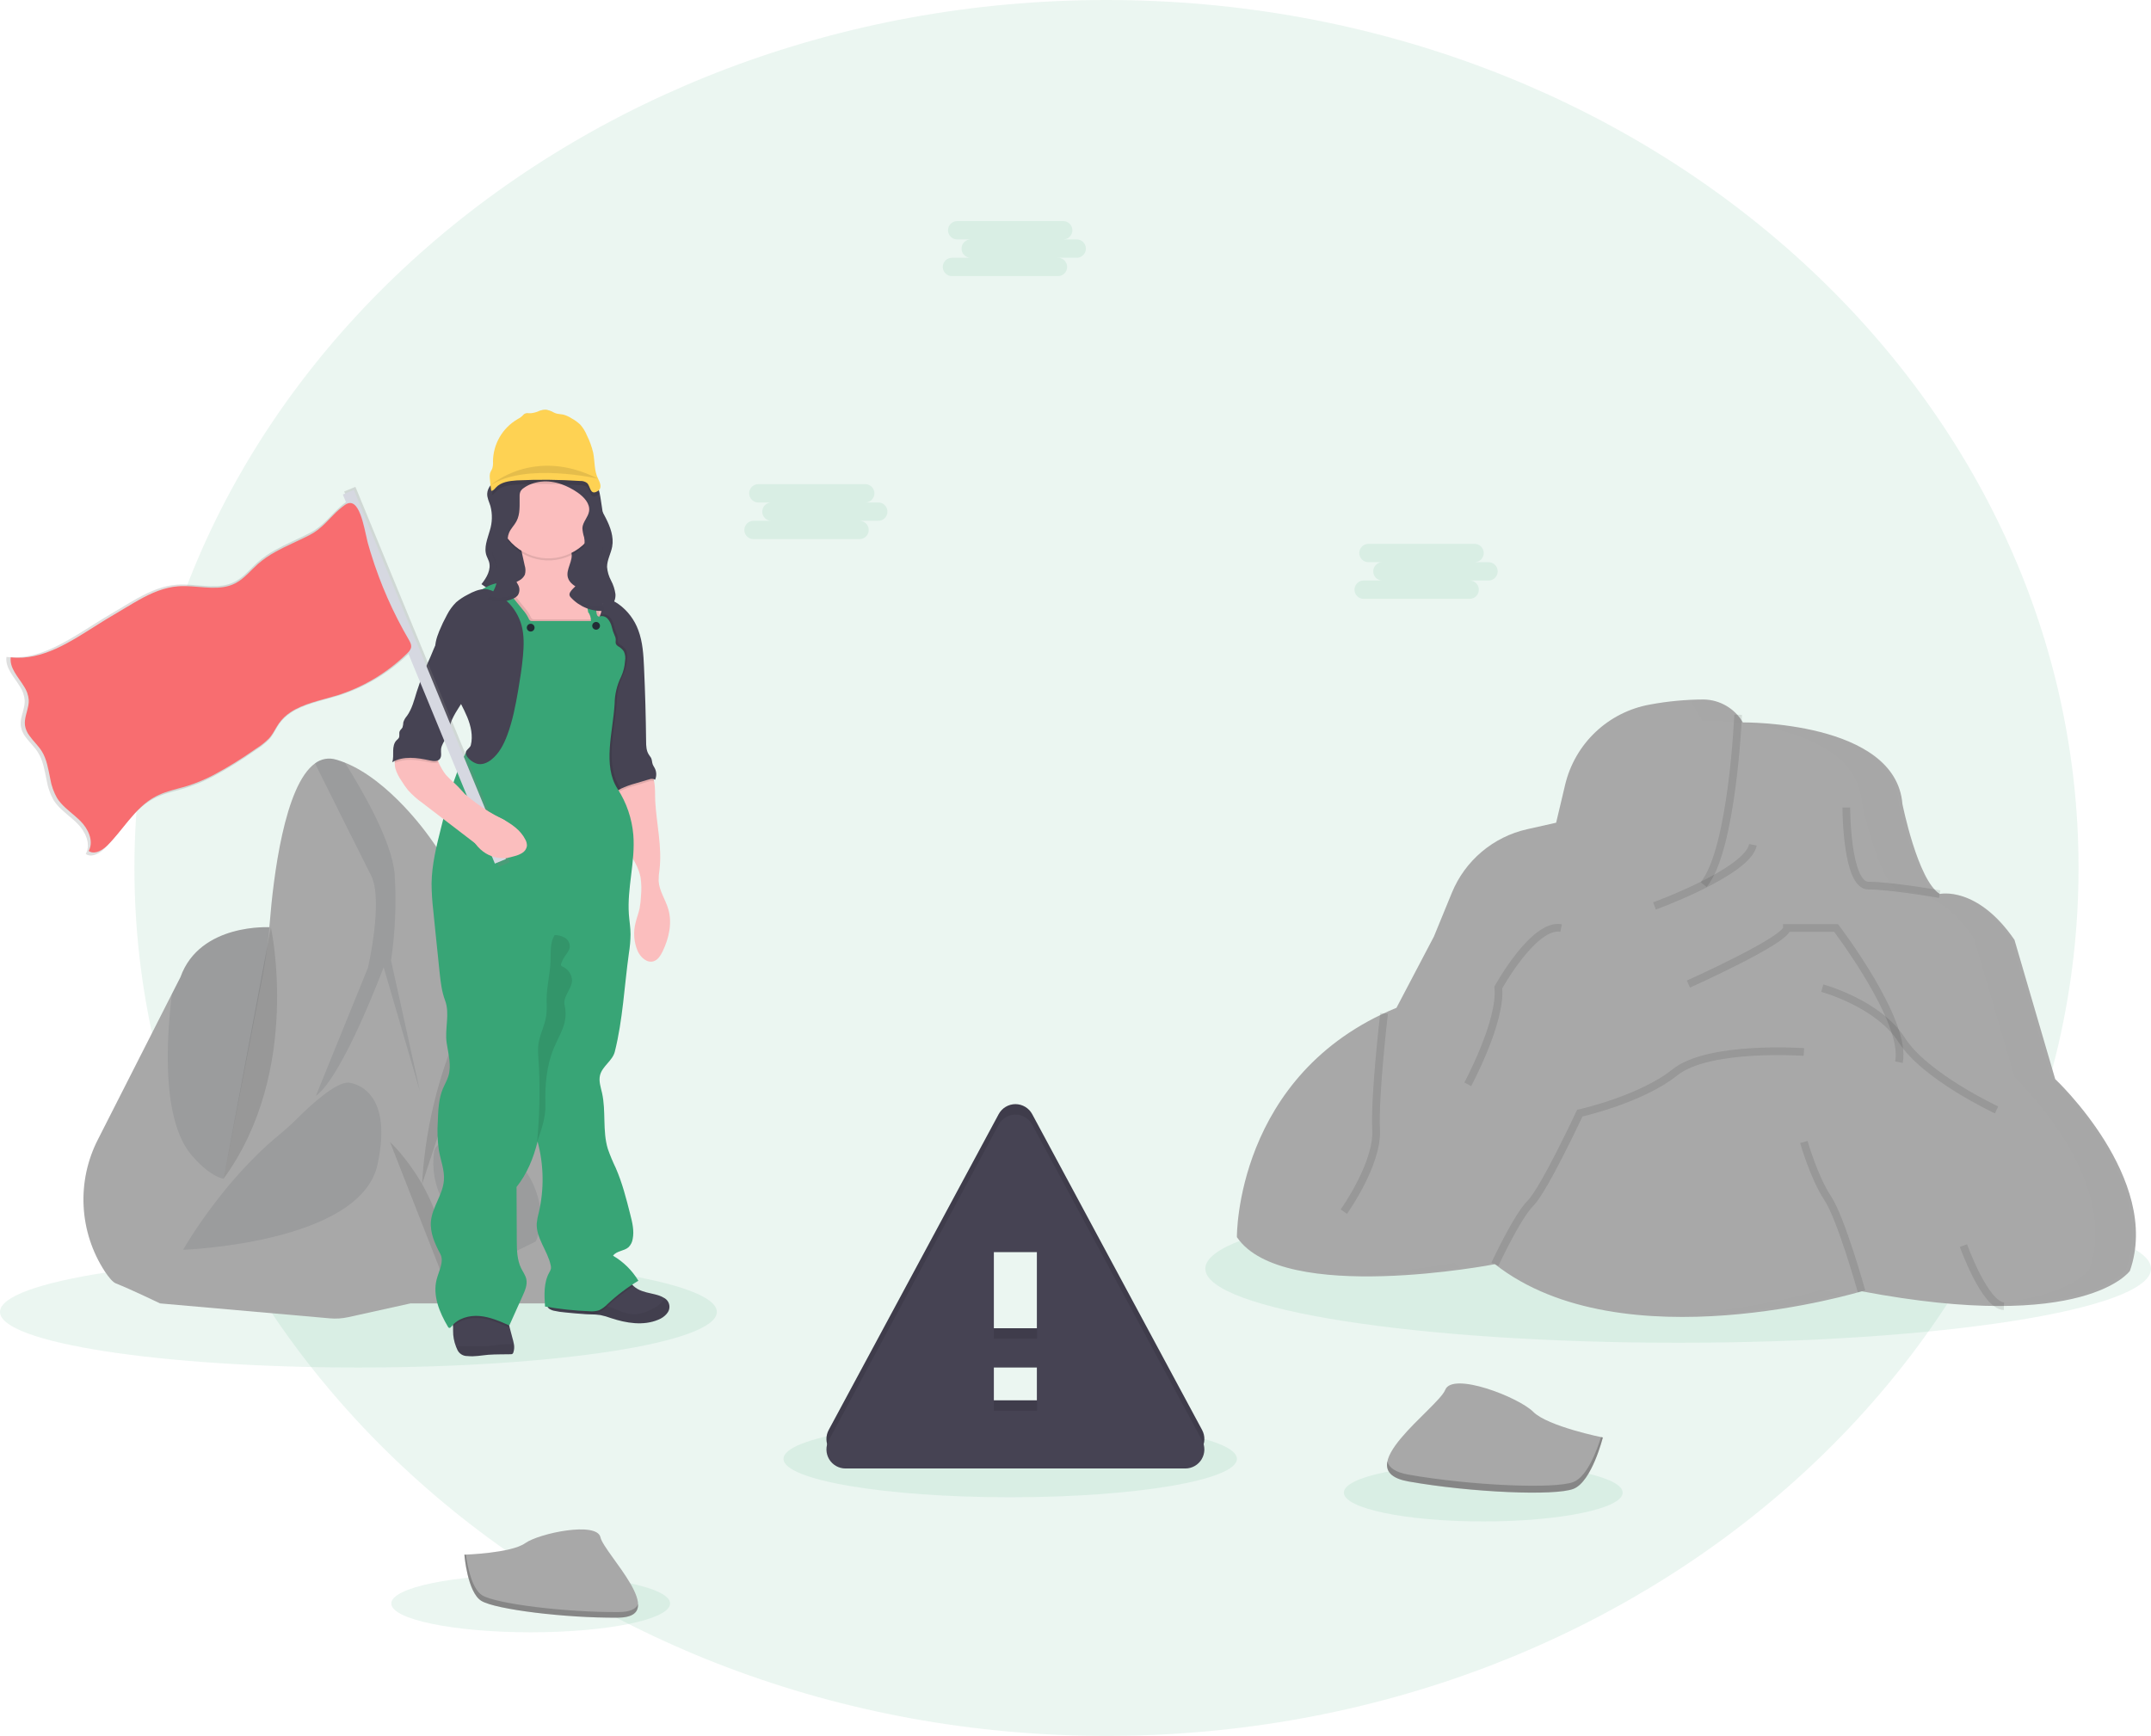 <svg xmlns="http://www.w3.org/2000/svg" width="280" height="226" viewBox="0 0 280 226" fill="none"><g clip-path="url(#clip0_340_7227)"><path opacity="0.1" d="M144.034 226.003C213.917 226.003 270.569 175.41 270.569 113.001C270.569 50.592 213.917 0 144.034 0C74.151 0 17.499 50.592 17.499 113.001C17.499 175.41 74.151 226.003 144.034 226.003Z" fill="#38A576"></path><path opacity="0.1" d="M46.656 178.041C72.423 178.041 93.312 174.802 93.312 170.805C93.312 166.809 72.423 163.569 46.656 163.569C20.889 163.569 0 166.809 0 170.805C0 174.802 20.889 178.041 46.656 178.041Z" fill="#38A576"></path><path opacity="0.1" d="M69.081 212.515C79.103 212.515 87.228 210.836 87.228 208.764C87.228 206.692 79.103 205.013 69.081 205.013C59.058 205.013 50.934 206.692 50.934 208.764C50.934 210.836 59.058 212.515 69.081 212.515Z" fill="#38A576"></path><path opacity="0.1" d="M193.08 198.083C203.102 198.083 211.226 196.404 211.226 194.332C211.226 192.261 203.102 190.581 193.08 190.581C183.057 190.581 174.933 192.261 174.933 194.332C174.933 196.404 183.057 198.083 193.08 198.083Z" fill="#38A576"></path><path opacity="0.1" d="M131.502 194.935C147.8 194.935 161.012 192.695 161.012 189.933C161.012 187.17 147.8 184.93 131.502 184.93C115.204 184.93 101.992 187.17 101.992 189.933C101.992 192.695 115.204 194.935 131.502 194.935Z" fill="#38A576"></path><path opacity="0.1" d="M218.452 174.817C252.445 174.817 280.002 170.498 280.002 165.17C280.002 159.842 252.445 155.523 218.452 155.523C184.458 155.523 156.901 159.842 156.901 165.17C156.901 170.498 184.458 174.817 218.452 174.817Z" fill="#38A576"></path><path d="M12.757 148.333C11.374 151.024 10.729 154.034 10.885 157.056C11.042 160.078 11.996 163.005 13.649 165.539C14.192 166.353 14.691 166.939 15.09 167.094C17.002 167.846 20.832 169.694 20.832 169.694L30.055 166.068C30.055 166.068 31.552 158.142 32.968 151.338C33.934 146.696 34.867 142.579 35.249 141.857C36.204 140.079 35.249 120.723 35.249 120.723C35.249 120.723 26.027 120.104 23.491 127.218L22.381 129.39L12.757 148.333Z" fill="#A8A8A8"></path><path opacity="0.1" d="M25.002 150.472C30.608 156.902 32.974 151.34 32.974 151.34C33.939 146.699 34.873 142.581 35.255 141.859C36.21 140.082 35.255 120.726 35.255 120.726C35.255 120.726 26.032 120.107 23.496 127.221L22.387 129.393C21.676 135.085 20.973 145.844 25.002 150.472Z" fill="#222D35"></path><path d="M26.233 168.395L58.784 164.633L64.591 126.394L60.2 116.462C58.345 112.233 55.775 108.354 52.605 104.997C50.394 102.666 47.722 100.424 44.912 99.297C44.528 99.142 44.136 99.008 43.737 98.895C43.279 98.756 42.795 98.727 42.324 98.811C41.852 98.894 41.407 99.088 41.025 99.376C37.01 102.223 35.575 114.329 35.112 120.157C34.921 122.551 34.597 124.934 34.143 127.292L26.233 168.395Z" fill="#A8A8A8"></path><path opacity="0.1" d="M47.903 125.981L41.122 142.674C44.675 140.074 49.94 125.913 49.94 125.913L54.657 142.058L50.898 125.042C51.448 121.347 51.608 117.604 51.375 113.875C51.077 109.603 47.07 102.747 44.895 99.294C44.511 99.139 44.119 99.005 43.72 98.893C43.262 98.753 42.778 98.724 42.307 98.808C41.835 98.891 41.39 99.085 41.008 99.373C42.717 102.807 46.989 111.392 48.291 113.943C49.943 117.157 47.903 125.981 47.903 125.981Z" fill="#222D35"></path><path d="M53.44 169.694H71.102C71.828 169.695 72.547 169.547 73.215 169.26C73.883 168.974 74.485 168.554 74.986 168.028C75.486 167.501 75.875 166.878 76.127 166.196C76.379 165.514 76.49 164.788 76.454 164.062C76.063 156.484 75.073 142.972 72.719 134.395C71.446 129.767 69.968 127.338 68.612 126.141C67.976 125.527 67.155 125.14 66.276 125.042C65.61 124.984 64.943 125.146 64.377 125.503C61.098 128.649 57.268 145.203 57.268 145.203L53.44 169.694Z" fill="#A8A8A8"></path><path opacity="0.1" d="M69.745 155.013C70.472 157.03 70.759 159.356 69.745 161.622L65.809 163.568C65.809 163.568 55.23 159.082 56.516 149.886C56.516 149.886 56.863 147.986 60.506 148.132C62.554 148.231 64.527 148.939 66.173 150.164C67.818 151.389 69.062 153.077 69.745 155.013V155.013Z" fill="#222D35"></path><path opacity="0.1" d="M65.54 130.84C65.418 127.615 67.168 126.497 68.614 126.141C67.977 125.527 67.156 125.141 66.278 125.042C65.272 125.885 64.558 127.025 64.241 128.299L60.552 146.292C60.552 146.292 65.746 136.244 65.54 130.84Z" fill="#222D35"></path><path d="M48.794 145.068L57.539 157.038L59.055 166.918L53.435 169.695L45.333 171.486C44.552 171.659 43.75 171.712 42.954 171.641L20.844 169.695L23.852 162.716L34.241 148.121L48.794 145.068Z" fill="#A8A8A8"></path><path opacity="0.1" d="M45.408 140.958C45.408 140.958 51.376 141.368 49.135 151.628C46.895 161.888 23.841 162.711 23.841 162.711C23.841 162.711 28.74 154.025 36.275 147.801C37.121 147.104 37.938 146.376 38.716 145.6C40.45 143.865 43.764 140.817 45.408 140.958Z" fill="#222D35"></path><path opacity="0.1" d="M50.776 148.694C50.776 148.694 58.862 156.058 58.1 167.39Z" fill="black"></path><path opacity="0.1" d="M64.379 125.503C64.379 125.503 55.895 136.794 54.942 154.169Z" fill="black"></path><path opacity="0.1" d="M35.258 120.718C35.258 120.718 39.365 139.379 29.111 153.444Z" fill="black"></path><path d="M110.056 189.83H154.308C154.736 189.827 155.156 189.714 155.527 189.502C155.898 189.289 156.208 188.984 156.427 188.616C156.645 188.248 156.765 187.829 156.774 187.401C156.783 186.973 156.681 186.55 156.478 186.173L134.363 145.057C134.151 144.663 133.836 144.334 133.452 144.104C133.068 143.875 132.629 143.753 132.182 143.753C131.735 143.753 131.296 143.875 130.912 144.104C130.528 144.334 130.213 144.663 130.001 145.057L107.875 186.173C107.672 186.551 107.57 186.975 107.58 187.404C107.589 187.833 107.71 188.252 107.929 188.62C108.149 188.989 108.461 189.294 108.833 189.506C109.206 189.717 109.627 189.829 110.056 189.83V189.83ZM134.998 182.316H129.366V176.684H134.998V182.316ZM134.998 172.928H129.366V161.661H134.998V172.928Z" fill="#464353"></path><path opacity="0.1" d="M110.056 189.83H154.308C154.736 189.827 155.156 189.714 155.527 189.502C155.898 189.289 156.208 188.984 156.427 188.616C156.645 188.248 156.765 187.829 156.774 187.401C156.783 186.973 156.681 186.55 156.478 186.173L134.363 145.057C134.151 144.663 133.836 144.334 133.452 144.104C133.068 143.875 132.629 143.753 132.182 143.753C131.735 143.753 131.296 143.875 130.912 144.104C130.528 144.334 130.213 144.663 130.001 145.057L107.875 186.173C107.672 186.551 107.57 186.975 107.58 187.404C107.589 187.833 107.71 188.252 107.929 188.62C108.149 188.989 108.461 189.294 108.833 189.506C109.206 189.717 109.627 189.829 110.056 189.83V189.83ZM134.998 182.316H129.366V176.684H134.998V182.316ZM134.998 172.928H129.366V161.661H134.998V172.928Z" fill="black"></path><path d="M110.056 191.187H154.308C154.736 191.185 155.156 191.072 155.527 190.859C155.898 190.646 156.208 190.341 156.427 189.973C156.645 189.605 156.765 189.187 156.774 188.759C156.783 188.331 156.681 187.908 156.478 187.531L134.363 146.415C134.151 146.021 133.836 145.691 133.452 145.462C133.068 145.232 132.629 145.111 132.182 145.111C131.735 145.111 131.296 145.232 130.912 145.462C130.528 145.691 130.213 146.021 130.001 146.415L107.875 187.531C107.672 187.909 107.57 188.333 107.58 188.761C107.589 189.19 107.71 189.609 107.929 189.978C108.149 190.346 108.461 190.651 108.833 190.863C109.206 191.075 109.627 191.187 110.056 191.187V191.187ZM134.998 183.674H129.366V178.042H134.998V183.674ZM134.998 174.285H129.366V163.018H134.998V174.285Z" fill="#464353"></path><path d="M63.422 64.253C63.392 64.82 63.675 65.339 63.84 65.882C64.114 66.93 64.087 68.034 63.761 69.068C63.458 70.154 62.948 71.302 63.336 72.363C63.425 72.613 63.561 72.841 63.642 73.091C63.978 74.122 63.355 75.208 62.671 76.052L65.354 77.933C65.745 78.258 66.211 78.481 66.71 78.582C67.212 78.641 67.795 78.373 67.898 77.879C67.933 77.71 67.898 77.534 67.93 77.363C67.963 77.142 68.049 76.932 68.18 76.751C68.31 76.569 68.483 76.422 68.682 76.321C69.085 76.123 69.534 76.039 69.981 76.079C71.628 76.169 73.027 77.252 74.525 77.947C75.512 78.374 76.535 78.714 77.582 78.962C78.176 79.116 78.835 79.257 79.372 78.962C79.909 78.666 80.156 77.979 80.115 77.358C80.032 76.739 79.839 76.141 79.546 75.591C79.25 75.041 79.071 74.435 79.022 73.813C79.022 72.901 79.521 72.07 79.689 71.174C79.925 69.901 79.445 68.607 78.859 67.45C78.273 66.294 77.563 65.181 77.278 63.922C77.221 63.54 77.122 63.166 76.982 62.806C76.847 62.533 76.663 62.287 76.44 62.079C75.433 61.083 73.999 60.61 72.593 60.507C71.188 60.404 69.77 60.635 68.375 60.876C67.843 60.952 67.32 61.077 66.81 61.248C66.082 61.538 65.391 61.912 64.751 62.364C64.117 62.803 63.463 63.447 63.422 64.253Z" fill="#464353"></path><g opacity="0.1"><path opacity="0.1" d="M79.015 73.256C79.015 73.337 79.015 73.418 79.031 73.497C79.115 72.702 79.533 71.955 79.682 71.16C79.74 70.841 79.757 70.517 79.734 70.194C79.734 70.335 79.707 70.465 79.682 70.617C79.511 71.513 79.004 72.344 79.015 73.256Z" fill="black"></path><path opacity="0.1" d="M64.022 66.967C64.053 66.417 63.992 65.867 63.84 65.338C63.679 64.926 63.548 64.504 63.447 64.073C63.447 64.13 63.425 64.184 63.422 64.242C63.392 64.809 63.674 65.327 63.84 65.87C63.945 66.227 64.006 66.595 64.022 66.967V66.967Z" fill="black"></path><path opacity="0.1" d="M80.091 77.208C80.072 77.451 79.997 77.685 79.87 77.893C79.744 78.101 79.571 78.276 79.364 78.405C78.822 78.701 78.168 78.56 77.574 78.405C76.527 78.157 75.504 77.817 74.517 77.387C73.02 76.695 71.62 75.612 69.973 75.522C69.526 75.483 69.077 75.566 68.674 75.764C68.475 75.865 68.303 76.012 68.172 76.194C68.041 76.375 67.956 76.585 67.923 76.806C67.904 76.977 67.923 77.154 67.89 77.322C67.784 77.816 67.204 78.085 66.702 78.025C66.203 77.924 65.737 77.701 65.346 77.376L62.934 75.683C62.845 75.805 62.755 75.924 62.663 76.035L65.346 77.919C65.737 78.244 66.203 78.467 66.702 78.568C67.204 78.627 67.787 78.359 67.89 77.865C67.925 77.697 67.89 77.52 67.923 77.349C67.956 77.128 68.041 76.918 68.172 76.737C68.303 76.555 68.475 76.408 68.674 76.307C69.077 76.109 69.526 76.025 69.973 76.065C71.62 76.155 73.02 77.238 74.517 77.93C75.504 78.36 76.527 78.7 77.574 78.948C78.168 79.103 78.827 79.244 79.364 78.948C79.901 78.652 80.148 77.965 80.108 77.344C80.105 77.297 80.097 77.254 80.091 77.208Z" fill="black"></path><path opacity="0.1" d="M63.642 73.077C63.676 73.186 63.7 73.297 63.715 73.411C63.757 73.117 63.732 72.817 63.642 72.534C63.561 72.284 63.425 72.056 63.336 71.806C63.27 71.625 63.228 71.436 63.211 71.245C63.171 71.618 63.213 71.995 63.336 72.349C63.425 72.599 63.561 72.83 63.642 73.077Z" fill="black"></path></g><path d="M66.826 176.071C66.808 176.148 66.764 176.217 66.701 176.266C66.635 176.301 66.561 176.317 66.487 176.312C65.521 176.334 64.556 176.312 63.593 176.38C62.681 176.459 61.767 176.652 60.858 176.549C60.568 176.559 60.281 176.478 60.038 176.318C59.795 176.158 59.608 175.927 59.502 175.656C59.445 175.537 59.394 175.416 59.35 175.292C59.1 174.652 58.974 173.97 58.979 173.283C58.979 173.101 58.979 172.925 58.979 172.74C58.967 172.542 58.941 172.344 58.9 172.149C58.818 171.925 58.828 171.678 58.927 171.462C59.312 170.759 60.243 170.618 60.959 170.564C62.618 170.438 64.286 170.561 65.909 170.927C66.037 171.552 66.181 172.17 66.332 172.789C66.445 173.243 66.564 173.696 66.691 174.146C66.775 174.425 66.844 174.709 66.897 174.996C66.964 175.354 66.939 175.724 66.826 176.071Z" fill="#464353"></path><path opacity="0.06" d="M66.826 176.071C66.808 176.148 66.764 176.217 66.702 176.266C66.636 176.301 66.562 176.316 66.487 176.312C65.522 176.334 64.556 176.312 63.593 176.38C62.682 176.459 61.767 176.652 60.859 176.549C60.568 176.559 60.281 176.478 60.038 176.318C59.795 176.158 59.608 175.927 59.502 175.656C59.445 175.537 59.394 175.416 59.351 175.292H59.698C60.84 175.292 61.984 175.251 63.127 175.251C63.471 175.251 63.818 175.235 64.16 175.194C64.502 175.153 64.781 175.096 65.093 175.058C65.56 175.014 66.029 174.995 66.498 175.001H66.883C66.954 175.357 66.934 175.725 66.826 176.071Z" fill="black"></path><path d="M86.804 171.03C86.502 171.383 86.116 171.655 85.681 171.82C83.75 172.634 81.517 172.268 79.524 171.606C79.078 171.44 78.62 171.308 78.154 171.212C77.729 171.152 77.3 171.122 76.871 171.122C76.564 171.122 76.258 171.098 75.951 171.079C75.176 171.03 74.403 170.954 73.632 170.878C73.095 170.839 72.562 170.758 72.037 170.637C71.888 170.598 71.745 170.54 71.611 170.463V170.463C71.498 170.413 71.4 170.331 71.331 170.228C71.262 170.125 71.224 170.004 71.221 169.879C71.242 169.535 71.6 169.336 71.915 169.187C74.706 167.979 77.739 167.455 80.75 167.035C81.056 166.984 81.354 166.892 81.637 166.763C81.976 166.628 82.011 166.85 82.179 167.1C82.259 167.215 82.35 167.323 82.451 167.42C82.778 167.716 83.162 167.941 83.579 168.082C84.311 168.354 85.095 168.427 85.828 168.685C86.049 168.762 86.261 168.864 86.46 168.989C86.635 169.084 86.786 169.219 86.901 169.382C87.017 169.544 87.093 169.731 87.125 169.928C87.157 170.125 87.144 170.327 87.085 170.518C87.028 170.709 86.927 170.884 86.791 171.03H86.804Z" fill="#464353"></path><path opacity="0.06" d="M86.804 171.03C86.502 171.384 86.116 171.655 85.681 171.82C83.75 172.635 81.517 172.268 79.524 171.606C79.078 171.44 78.62 171.308 78.154 171.212C77.729 171.153 77.3 171.123 76.871 171.123C76.564 171.123 76.258 171.098 75.951 171.079C76.201 170.843 76.456 170.612 76.716 170.39C76.905 170.213 77.122 170.07 77.359 169.966C77.654 169.87 77.968 169.848 78.273 169.904C79.825 170.118 81.219 171.207 82.784 171.112C83.513 171.028 84.219 170.8 84.859 170.441C85.38 170.229 85.844 169.898 86.215 169.475C86.327 169.329 86.413 169.165 86.468 168.989C86.643 169.085 86.794 169.219 86.909 169.382C87.025 169.545 87.101 169.732 87.133 169.929C87.165 170.126 87.151 170.327 87.093 170.518C87.035 170.709 86.935 170.884 86.799 171.03H86.804Z" fill="black"></path><path d="M86.259 123.859C85.988 124.401 85.641 124.99 85.055 125.159C84.203 125.403 83.384 124.638 83.012 123.834C82.506 122.655 82.41 121.339 82.741 120.099C82.895 119.472 83.131 118.87 83.264 118.24C83.36 117.71 83.418 117.174 83.438 116.636C83.518 115.833 83.499 115.024 83.381 114.226C82.944 111.894 80.94 110.154 80.272 107.863C79.936 106.721 79.952 105.505 79.971 104.313C79.965 104.012 79.996 103.711 80.064 103.417C80.084 103.337 80.111 103.259 80.145 103.184C80.593 102.19 81.919 102.055 82.841 101.477C83.351 101.159 84.509 100.136 84.938 101.069C85.031 101.277 85.1 101.495 85.144 101.718C85.32 102.549 85.25 103.523 85.293 104.308C85.459 107.272 86.197 110.23 85.855 113.178C85.773 113.68 85.733 114.189 85.736 114.698C85.809 115.974 86.606 117.078 86.972 118.3C87.537 120.137 87.084 122.138 86.259 123.859Z" fill="#FBBEBE"></path><path opacity="0.1" d="M85.158 101.724C84.956 101.65 84.735 101.65 84.534 101.724L82.698 102.266C82.054 102.438 81.427 102.666 80.823 102.948C80.56 103.077 80.31 103.233 80.077 103.412C80.097 103.332 80.125 103.254 80.159 103.178C80.606 102.185 81.933 102.049 82.855 101.471C83.365 101.154 84.523 100.13 84.952 101.064C85.045 101.275 85.114 101.497 85.158 101.724V101.724Z" fill="black"></path><path d="M85.277 101.517C85.166 101.45 85.042 101.409 84.913 101.399C84.784 101.389 84.654 101.409 84.534 101.457L82.698 102C82.054 102.172 81.427 102.4 80.823 102.682C80.503 102.838 80.203 103.033 79.931 103.262C79.074 101.772 78.846 100.005 78.688 98.295C78.602 97.299 78.537 96.3 78.499 95.31C78.456 94.597 78.471 93.881 78.542 93.171C78.645 92.356 78.881 91.561 79.027 90.752C79.115 90.279 79.171 89.8 79.196 89.319C79.266 88.269 79.218 87.213 79.052 86.173C78.894 85.068 78.642 83.978 78.298 82.916C78.124 82.43 77.915 81.961 77.725 81.483L77.66 81.315C77.317 80.439 77.037 79.54 76.822 78.625C76.735 78.25 76.73 77.857 76.442 77.602C76.712 77.569 76.984 77.558 77.256 77.569C77.31 77.569 77.365 77.569 77.419 77.569C78.533 77.639 79.607 78.015 80.522 78.655C81.701 79.506 82.597 80.692 83.094 82.058C83.666 83.587 83.761 85.248 83.834 86.879C83.981 90.085 84.071 93.294 84.105 96.504C84.105 97.12 84.132 97.777 84.485 98.284C84.584 98.41 84.675 98.541 84.756 98.678C84.884 98.95 84.865 99.251 84.968 99.525C85.044 99.689 85.13 99.849 85.226 100.003C85.347 100.235 85.415 100.492 85.424 100.754C85.433 101.016 85.382 101.277 85.277 101.517Z" fill="#464353"></path><path d="M67.222 69.657C66.951 69.567 66.68 69.472 66.408 69.385L66.972 69.429C67.067 69.492 67.151 69.569 67.222 69.657Z" fill="#FBBEBE"></path><path d="M78.33 79.453C78.276 79.637 78.222 79.822 78.162 79.995C78.024 80.441 77.857 80.878 77.66 81.301C77.353 81.997 76.918 82.628 76.377 83.163C76.199 83.351 75.98 83.496 75.737 83.586C75.532 83.639 75.319 83.659 75.108 83.646C74.385 83.646 73.661 83.635 72.938 83.614C72.375 83.62 71.812 83.564 71.261 83.448C70.655 83.282 70.078 83.022 69.552 82.677C67.526 81.423 65.861 79.512 65.147 77.249C65.058 76.961 64.996 76.616 65.194 76.391C65.388 76.232 65.634 76.148 65.885 76.155H65.918C66.501 76.079 67.063 75.886 67.57 75.587C67.898 75.419 68.163 75.149 68.324 74.817C68.434 74.423 68.425 74.006 68.299 73.617L67.697 70.881C67.634 70.443 67.47 70.025 67.217 69.662C67.393 69.725 67.57 69.781 67.76 69.83C69.436 70.284 71.27 70.01 72.913 70.604C73.543 70.835 74.172 71.25 74.362 71.896C74.679 72.982 73.619 74.108 73.922 75.194C74.126 75.932 74.877 76.358 75.55 76.703L76.003 76.934L77.259 77.572L77.433 77.658L77.46 77.672C77.856 77.873 78.273 78.123 78.412 78.549C78.471 78.852 78.442 79.165 78.33 79.453V79.453Z" fill="#FBBEBE"></path><path opacity="0.1" d="M81.64 85.826C81.594 86.52 81.425 87.2 81.141 87.834C80.596 88.932 80.304 90.138 80.286 91.363C80.077 95.027 78.686 99.389 80.679 102.467C80.728 102.543 80.777 102.619 80.823 102.698C80.503 102.854 80.203 103.049 79.931 103.279C79.074 101.789 78.846 100.022 78.688 98.311C78.602 97.315 78.537 96.317 78.499 95.326C78.456 94.613 78.471 93.898 78.542 93.187C78.645 92.373 78.881 91.577 79.028 90.769C79.115 90.295 79.171 89.816 79.196 89.335C79.266 88.285 79.218 87.229 79.052 86.189C78.894 85.084 78.642 83.995 78.298 82.932C78.124 82.447 77.915 81.977 77.725 81.499L77.66 81.331C77.353 82.026 76.918 82.658 76.377 83.193C76.199 83.381 75.98 83.526 75.737 83.616C75.532 83.669 75.319 83.689 75.108 83.676C74.385 83.676 73.661 83.665 72.938 83.644C72.375 83.65 71.812 83.594 71.261 83.478C70.655 83.312 70.078 83.052 69.552 82.707C67.526 81.453 65.861 79.542 65.147 77.278C65.058 76.991 64.996 76.646 65.194 76.421C65.388 76.262 65.634 76.178 65.885 76.185H65.918L68.359 79.206C68.639 79.525 68.876 79.88 69.064 80.261C69.101 80.389 69.177 80.502 69.281 80.585C69.366 80.623 69.46 80.64 69.552 80.633C71.845 80.633 74.899 80.633 77.191 80.633C77.199 80.227 77.081 79.828 76.855 79.491C76.784 79.507 76.689 79.512 76.836 79.469C76.703 78.588 76.419 77.736 75.995 76.953C75.969 76.899 75.941 76.846 75.911 76.795C75.729 76.527 75.593 76.23 75.509 75.916C75.799 75.824 76.11 75.824 76.399 75.916C76.733 76.06 76.906 76.421 77.053 76.755C77.177 77.026 77.302 77.317 77.413 77.602C77.413 77.631 77.441 77.664 77.451 77.694C77.688 78.255 77.84 78.849 77.902 79.455C77.918 79.678 77.972 79.96 78.157 80.034C78.186 80.047 78.217 80.054 78.249 80.055C78.44 79.985 78.647 79.974 78.845 80.022C79.043 80.07 79.221 80.176 79.358 80.327C79.625 80.632 79.812 81 79.901 81.396C79.989 81.792 80.118 82.178 80.286 82.547C80.636 83.215 80.102 83.513 80.734 83.923C81.029 84.086 81.284 84.314 81.477 84.591C81.656 84.976 81.713 85.407 81.64 85.826V85.826Z" fill="black"></path><path opacity="0.1" d="M65.885 170.938C66.012 171.562 66.156 172.181 66.308 172.8L66.292 172.838C65.052 172.295 63.783 171.727 62.429 171.608C61.173 171.499 59.809 171.839 58.954 172.751C58.942 172.552 58.916 172.354 58.876 172.159C58.793 171.935 58.803 171.688 58.903 171.472C59.288 170.769 60.218 170.628 60.934 170.574C62.593 170.449 64.262 170.571 65.885 170.938Z" fill="black"></path><path opacity="0.1" d="M76.57 79.988C76.697 79.988 76.651 79.988 76.589 80.01C76.526 80.031 76.424 80.031 76.57 79.988Z" fill="black"></path><path opacity="0.1" d="M82.464 167.42C81.254 168.192 80.118 169.072 79.068 170.05C78.763 170.377 78.4 170.643 77.997 170.835C77.58 170.969 77.14 171.014 76.706 170.968C74.999 170.899 73.298 170.73 71.611 170.463V170.463C71.498 170.413 71.4 170.331 71.331 170.228C71.262 170.125 71.224 170.004 71.221 169.879C71.242 169.535 71.6 169.336 71.915 169.187C74.706 167.979 77.739 167.455 80.75 167.035C81.056 166.984 81.354 166.892 81.637 166.763C81.976 166.628 82.011 166.85 82.179 167.1C82.263 167.216 82.359 167.323 82.464 167.42V167.42Z" fill="black"></path><path d="M62.562 76.839C62.961 77.195 63.417 77.482 63.821 77.827C64.906 78.747 65.589 80.034 66.262 81.288C65.863 81.432 65.432 81.461 65.017 81.372C64.804 82.576 64.84 83.811 65.123 85.001C64.58 85.374 64.158 85.897 63.91 86.507C63.717 87.126 63.585 87.763 63.514 88.407C63.124 91.232 62.731 94.057 62.337 96.881C62.329 97.158 62.234 97.425 62.066 97.644C61.99 97.705 61.921 97.773 61.86 97.848C61.777 98.03 61.744 98.232 61.765 98.431C61.748 98.629 61.618 98.865 61.42 98.838C61.324 98.815 61.239 98.76 61.179 98.681C60.981 98.471 60.799 98.246 60.636 98.008C59.036 101.08 58.266 104.392 57.419 107.752C56.814 110.146 56.209 112.567 56.179 115.037C56.188 116.206 56.261 117.373 56.399 118.533L56.638 120.916C56.831 122.833 57.023 124.752 57.232 126.668C57.368 127.884 57.503 129.111 57.94 130.256C58.591 131.996 57.869 133.959 58.146 135.799C58.363 137.24 58.794 138.73 58.36 140.12C58.187 140.676 57.883 141.184 57.655 141.721C57.096 143.057 57.039 144.542 56.991 145.988C56.903 147.256 56.95 148.53 57.132 149.788C57.365 151.088 57.888 152.361 57.785 153.675C57.642 155.545 56.264 157.144 56.095 159.012C55.962 160.502 56.616 161.94 57.319 163.262C57.837 164.237 57.115 165.496 56.841 166.568C56.299 168.669 57.202 170.868 58.309 172.732C58.337 172.796 58.387 172.848 58.45 172.879C58.577 172.925 58.691 172.8 58.775 172.694C59.608 171.625 61.084 171.22 62.437 171.337C63.791 171.454 65.058 172.013 66.3 172.567L68.061 168.645C68.359 167.98 68.663 167.26 68.513 166.546C68.408 166.036 68.079 165.605 67.846 165.138C67.304 164.036 67.277 162.752 67.271 161.517L67.239 154.541C68.611 152.815 69.449 150.763 69.978 148.618C70.79 151.635 70.846 154.804 70.141 157.847C70.011 158.307 69.92 158.778 69.87 159.253C69.764 161.188 71.28 162.825 71.684 164.72C71.724 164.865 71.735 165.016 71.717 165.165C71.671 165.348 71.595 165.523 71.492 165.681C70.765 167 70.844 168.598 70.949 170.102C72.852 170.433 74.773 170.639 76.703 170.718C77.138 170.762 77.577 170.716 77.994 170.585C78.397 170.392 78.761 170.125 79.065 169.798C80.297 168.639 81.649 167.615 83.099 166.745C82.289 165.4 81.156 164.281 79.803 163.487C80.24 162.844 81.235 162.896 81.816 162.38C82.107 162.091 82.298 161.716 82.358 161.31C82.575 160.246 82.307 159.139 82.038 158.094C81.517 156.037 80.994 153.971 80.139 152.028C79.753 151.229 79.412 150.409 79.12 149.571C78.409 147.231 78.905 144.685 78.368 142.294C78.195 141.529 77.915 140.739 78.111 139.976C78.409 138.801 79.738 138.103 80.031 136.925C81.081 132.732 81.268 128.386 81.865 124.106C81.998 123.288 82.07 122.461 82.079 121.633C82.079 120.767 81.924 119.909 81.862 119.046C81.618 115.591 82.722 112.144 82.44 108.691C82.259 106.564 81.559 104.513 80.4 102.72C78.406 99.639 79.798 95.28 80.007 91.616C80.022 90.39 80.313 89.184 80.858 88.087C81.145 87.453 81.315 86.773 81.36 86.079C81.444 85.65 81.391 85.207 81.208 84.811C81.017 84.533 80.764 84.304 80.468 84.143C79.836 83.731 80.37 83.432 80.02 82.764C79.852 82.395 79.723 82.01 79.635 81.614C79.546 81.218 79.36 80.851 79.092 80.547C78.955 80.397 78.776 80.29 78.579 80.242C78.381 80.194 78.174 80.205 77.983 80.275C77.725 80.275 77.655 79.933 77.633 79.675C77.56 78.731 77.169 77.843 76.787 76.975C76.64 76.641 76.467 76.28 76.133 76.136C75.843 76.045 75.531 76.045 75.241 76.136C75.325 76.451 75.461 76.749 75.645 77.018C76.115 77.844 76.428 78.749 76.567 79.689C76.296 79.77 76.838 79.689 76.567 79.689C76.81 80.028 76.935 80.437 76.922 80.853C74.633 80.853 71.579 80.853 69.287 80.853C69.193 80.861 69.1 80.844 69.015 80.805C68.911 80.722 68.834 80.609 68.796 80.482C68.609 80.1 68.372 79.746 68.09 79.428L65.405 76.114C65.345 76.028 65.266 75.956 65.174 75.905C65.064 75.874 64.946 75.874 64.835 75.905C63.965 76.033 63.322 76.397 62.562 76.839Z" fill="#38A576"></path><path opacity="0.1" d="M72.2 121.744C72.663 121.738 73.119 121.856 73.521 122.086C73.72 122.203 73.886 122.371 74.001 122.572C74.116 122.772 74.177 123 74.177 123.231C74.147 123.744 73.754 124.151 73.469 124.588C73.293 124.855 73.153 125.143 73.052 125.446C73.02 125.515 73.013 125.592 73.03 125.666C73.062 125.769 73.174 125.821 73.269 125.867C73.614 126.023 73.908 126.272 74.12 126.587C74.331 126.901 74.451 127.269 74.465 127.647C74.44 128.706 73.407 129.564 73.464 130.633C73.49 130.856 73.528 131.077 73.578 131.295C73.702 132.207 73.575 133.135 73.212 133.98C72.883 134.832 72.436 135.633 72.083 136.477C71.131 138.771 70.925 141.311 70.998 143.806C71.055 145.499 70.456 147.112 69.913 148.724C70.22 145.476 70.301 142.211 70.157 138.953C70.119 138.068 70.008 137.232 70.049 136.344C70.114 134.935 70.9 133.654 71.101 132.273C71.215 131.483 71.139 130.679 71.158 129.881C71.196 128.253 71.638 126.646 71.668 125.012C71.706 123.858 71.6 122.669 72.2 121.744Z" fill="black"></path><path d="M60.881 77.42C60.342 77.689 59.837 78.022 59.378 78.413C58.899 78.89 58.498 79.44 58.19 80.042C57.816 80.725 57.48 81.428 57.184 82.148C56.801 83.082 56.484 84.116 56.747 85.09C56.986 85.972 57.661 86.659 58.128 87.444C58.594 88.228 58.868 89.148 59.226 90.009C59.704 91.157 60.357 92.226 60.829 93.377C61.301 94.528 61.586 95.82 61.288 97.017C61.201 97.37 60.629 97.644 60.629 98.005C60.629 98.602 61.491 99.251 62.064 99.424C62.723 99.628 63.442 99.324 63.981 98.882C64.971 98.097 65.574 96.922 66.019 95.739C66.735 93.838 67.117 91.822 67.462 89.819C67.711 88.347 67.944 86.874 68.077 85.392C68.199 84.056 68.237 82.677 67.885 81.396C67.556 80.22 66.916 79.155 66.032 78.313C65.327 77.634 64.171 76.722 63.146 76.698C62.335 76.695 61.575 77.037 60.881 77.42Z" fill="#464353"></path><path d="M68.592 110.14C68.562 110.326 68.493 110.503 68.389 110.659C68.284 110.815 68.147 110.946 67.987 111.044C67.667 111.239 67.318 111.382 66.953 111.468C66.227 111.679 65.456 111.875 64.721 111.688C64.143 111.499 63.61 111.196 63.153 110.795L54.94 104.503C54.28 104.035 53.673 103.496 53.13 102.896C52.819 102.509 52.532 102.102 52.273 101.677C51.93 101.192 51.661 100.657 51.476 100.092C51.409 99.843 51.377 99.587 51.378 99.329C51.376 99.086 51.435 98.846 51.552 98.632C51.75 98.301 52.173 98.233 52.52 98.141C53.685 97.839 54.895 97.747 56.092 97.869C56.198 97.864 56.302 97.893 56.389 97.953C56.476 98.012 56.541 98.098 56.575 98.198C56.757 98.531 56.914 98.879 57.077 99.226C57.327 99.819 57.652 100.376 58.045 100.885C58.424 101.297 58.827 101.686 59.252 102.049C60.12 102.863 60.831 103.841 61.756 104.59C62.828 105.456 64.13 105.974 65.35 106.612C66.571 107.25 67.775 108.078 68.388 109.313C68.531 109.565 68.601 109.851 68.592 110.14Z" fill="#FBBEBE"></path><path opacity="0.1" d="M78.1 66.245C78.1 67.958 77.446 69.608 76.272 70.855C75.097 72.102 73.491 72.853 71.781 72.955C70.072 73.056 68.388 72.501 67.074 71.401C65.761 70.302 64.916 68.742 64.714 67.04C64.512 65.338 64.967 63.623 65.986 62.246C67.005 60.869 68.512 59.934 70.197 59.631C71.883 59.328 73.62 59.682 75.055 60.618C76.489 61.555 77.511 63.005 77.912 64.671C78.037 65.186 78.1 65.714 78.1 66.245V66.245Z" fill="black"></path><path d="M78.1 65.973C78.1 67.687 77.446 69.336 76.272 70.583C75.097 71.831 73.491 72.582 71.781 72.683C70.072 72.785 68.388 72.229 67.074 71.13C65.761 70.03 64.916 68.47 64.714 66.768C64.512 65.067 64.967 63.352 65.986 61.975C67.005 60.598 68.512 59.662 70.197 59.359C71.883 59.057 73.62 59.41 75.055 60.347C76.489 61.283 77.511 62.733 77.912 64.399C78.037 64.915 78.1 65.443 78.1 65.973V65.973Z" fill="#FBBEBE"></path><path opacity="0.1" d="M57.077 99.215C56.768 99.414 56.309 99.348 55.927 99.262C54.419 98.925 52.753 98.683 51.378 99.329C51.376 99.086 51.435 98.846 51.552 98.632C51.75 98.301 52.173 98.233 52.52 98.141C53.685 97.839 54.895 97.747 56.092 97.869C56.198 97.864 56.302 97.893 56.389 97.953C56.476 98.012 56.541 98.098 56.575 98.198C56.757 98.521 56.914 98.868 57.077 99.215Z" fill="black"></path><path d="M54.243 90.077C53.909 91.162 53.635 92.278 52.982 93.198C52.766 93.44 52.603 93.725 52.504 94.034C52.497 94.263 52.459 94.489 52.393 94.707C52.301 94.892 52.105 95.014 52.027 95.204C51.91 95.475 52.062 95.826 51.907 96.081C51.835 96.183 51.748 96.275 51.65 96.352C51.281 96.694 51.189 97.24 51.18 97.745C51.172 98.25 51.221 98.765 51.056 99.24C52.488 98.385 54.311 98.64 55.938 99.004C56.391 99.105 56.953 99.18 57.246 98.817C57.539 98.453 57.37 97.975 57.411 97.538C57.465 96.968 57.856 96.496 58.097 95.978C58.369 95.394 58.461 94.743 58.67 94.135C59.101 92.856 60.026 91.814 60.62 90.606C60.84 90.191 60.971 89.734 61.005 89.265C60.985 88.658 60.826 88.063 60.541 87.525C59.977 86.275 59.305 85.075 58.534 83.94C58.19 83.432 57.596 82.493 57.061 83.305C56.627 83.959 56.356 84.792 56.036 85.509C55.346 86.994 54.747 88.519 54.243 90.077Z" fill="#464353"></path><path d="M78.718 79.54C77.903 79.596 77.087 79.469 76.327 79.169C75.568 78.869 74.885 78.403 74.329 77.805C74.235 77.72 74.167 77.61 74.133 77.488C74.118 77.329 74.162 77.17 74.258 77.043C74.584 76.54 75.145 76.209 75.406 75.669C75.666 75.129 75.577 74.507 75.601 73.916C75.644 72.855 76.062 71.804 76.097 70.759C76.11 70.492 76.09 70.224 76.038 69.961C75.913 69.571 75.836 69.167 75.81 68.759C75.845 67.963 76.561 67.344 76.681 66.56C76.835 65.561 76.008 64.693 75.175 64.117C74.54 63.676 73.851 63.32 73.124 63.056C72.678 62.896 72.216 62.784 71.746 62.722C70.871 62.604 69.979 62.703 69.151 63.013C68.808 63.142 68.483 63.315 68.185 63.528C68.007 63.641 67.859 63.794 67.754 63.976C67.667 64.181 67.628 64.403 67.64 64.625C67.623 65.735 67.748 66.916 67.219 67.882C66.948 68.4 66.487 68.821 66.262 69.369C66.17 69.597 66.112 69.838 66.091 70.083C66.064 70.337 66.05 70.593 66.05 70.849C66.034 72.279 66.05 73.788 66.777 75.029C67.034 75.404 67.266 75.794 67.474 76.198C67.575 76.403 67.622 76.63 67.61 76.857C67.598 77.085 67.528 77.306 67.406 77.499C67.26 77.675 67.074 77.814 66.864 77.906C66.325 78.164 65.739 78.309 65.142 78.33C64.545 78.352 63.95 78.25 63.395 78.031C64.044 77.414 64.491 76.614 64.674 75.737C64.857 74.86 64.769 73.948 64.42 73.123C64.224 72.79 64.097 72.421 64.046 72.037C64.073 71.692 64.165 71.355 64.317 71.044C64.689 70.024 64.746 68.916 64.482 67.863C64.317 67.217 64.029 66.593 63.978 65.928C63.935 65.426 63.957 64.92 64.043 64.424C64.192 63.536 64.582 62.706 65.173 62.026C65.763 61.347 66.529 60.844 67.387 60.572C67.526 60.526 67.659 60.483 67.811 60.445C68.469 60.299 69.141 60.227 69.815 60.23C71.321 60.181 72.848 60.138 74.299 60.532C75.151 60.755 75.944 61.163 76.621 61.726C77.102 62.13 77.486 62.638 77.744 63.211C77.885 63.541 77.992 63.885 78.061 64.237C78.124 64.527 78.17 64.82 78.216 65.113C78.544 67.201 78.872 69.329 78.522 71.413C78.384 72.228 78.143 73.042 78.034 73.872C77.771 75.786 78.246 77.689 78.718 79.54Z" fill="#464353"></path><path d="M69.081 82.222C69.359 82.222 69.585 81.996 69.585 81.717C69.585 81.438 69.359 81.212 69.081 81.212C68.802 81.212 68.576 81.438 68.576 81.717C68.576 81.996 68.802 82.222 69.081 82.222Z" fill="#222D35"></path><path d="M77.595 81.982C77.874 81.982 78.1 81.756 78.1 81.478C78.1 81.199 77.874 80.973 77.595 80.973C77.317 80.973 77.091 81.199 77.091 81.478C77.091 81.756 77.317 81.982 77.595 81.982Z" fill="#222D35"></path><path opacity="0.1" d="M69.08 56.202L67.995 54.153C68.064 54.071 68.139 53.995 68.22 53.925C68.377 53.828 68.56 53.784 68.744 53.8L69.08 56.202Z" fill="black"></path><path opacity="0.1" d="M72.072 53.705L70.843 55.524L70.144 53.529C70.442 53.401 70.765 53.339 71.09 53.35C71.435 53.413 71.767 53.533 72.072 53.705V53.705Z" fill="black"></path><g opacity="0.1"><path opacity="0.1" d="M67.406 76.961C67.26 77.137 67.074 77.276 66.864 77.368C65.902 77.828 64.805 77.92 63.78 77.626C63.661 77.771 63.532 77.908 63.395 78.036C63.95 78.255 64.545 78.357 65.142 78.335C65.739 78.314 66.325 78.169 66.864 77.911C67.074 77.819 67.26 77.68 67.406 77.504C67.5 77.368 67.563 77.214 67.593 77.053C67.623 76.891 67.619 76.724 67.58 76.564C67.553 76.708 67.493 76.844 67.406 76.961Z" fill="black"></path><path opacity="0.1" d="M64.463 67.871C64.551 68.226 64.603 68.59 64.618 68.956C64.649 68.409 64.597 67.859 64.463 67.328C64.297 66.682 64.01 66.057 63.958 65.392C63.958 65.308 63.958 65.224 63.945 65.137C63.932 65.403 63.936 65.67 63.958 65.935C64.01 66.6 64.297 67.225 64.463 67.871Z" fill="black"></path><path opacity="0.1" d="M78.503 71.421C78.618 70.703 78.668 69.976 78.65 69.249C78.64 69.795 78.591 70.34 78.503 70.878C78.365 71.692 78.124 72.507 78.015 73.337C77.959 73.783 77.938 74.232 77.953 74.681C77.96 74.413 77.981 74.146 78.015 73.88C78.124 73.049 78.365 72.243 78.503 71.421Z" fill="black"></path><path opacity="0.1" d="M64.409 72.585C64.267 72.318 64.152 72.037 64.067 71.747C64.044 71.844 64.033 71.945 64.034 72.045C64.085 72.428 64.213 72.798 64.409 73.131C64.608 73.586 64.723 74.073 64.748 74.569C64.797 73.89 64.68 73.21 64.409 72.585V72.585Z" fill="black"></path><path opacity="0.1" d="M76.038 69.95C76.062 70.073 76.079 70.198 76.089 70.324C76.089 70.284 76.089 70.246 76.089 70.205C76.102 69.937 76.082 69.669 76.03 69.407C75.97 69.122 75.872 68.84 75.826 68.552C75.813 68.616 75.805 68.681 75.802 68.747C75.831 69.156 75.91 69.56 76.038 69.95V69.95Z" fill="black"></path><path opacity="0.1" d="M74.329 77.251C74.287 77.207 74.248 77.161 74.212 77.112C74.145 77.221 74.117 77.349 74.133 77.476C74.167 77.598 74.235 77.708 74.329 77.794C74.885 78.391 75.568 78.857 76.327 79.157C77.086 79.458 77.903 79.584 78.717 79.528C78.671 79.349 78.625 79.172 78.582 78.985C77.79 79.022 76.999 78.885 76.265 78.586C75.53 78.286 74.87 77.831 74.329 77.251V77.251Z" fill="black"></path><path opacity="0.1" d="M76.675 66.044C76.674 66.034 76.674 66.024 76.675 66.014C76.829 65.015 76.002 64.146 75.169 63.571C74.534 63.13 73.845 62.774 73.119 62.51C72.673 62.35 72.211 62.238 71.741 62.176C70.865 62.057 69.973 62.157 69.145 62.466C68.802 62.596 68.477 62.769 68.179 62.982C68.001 63.094 67.854 63.248 67.748 63.43C67.661 63.635 67.622 63.856 67.634 64.079C67.634 64.266 67.634 64.453 67.634 64.643V64.621C67.622 64.399 67.661 64.177 67.748 63.973C67.854 63.791 68.001 63.637 68.179 63.525C68.477 63.312 68.802 63.139 69.145 63.009C69.973 62.7 70.865 62.6 71.741 62.719C72.211 62.781 72.673 62.893 73.119 63.053C73.845 63.316 74.534 63.673 75.169 64.114C75.861 64.581 76.542 65.254 76.675 66.044Z" fill="black"></path><path opacity="0.1" d="M67.219 67.344C66.948 67.862 66.487 68.283 66.261 68.831C66.169 69.059 66.112 69.3 66.091 69.545C66.063 69.799 66.05 70.055 66.05 70.311C66.05 70.541 66.05 70.775 66.05 71.008C66.05 70.957 66.05 70.905 66.05 70.853C66.05 70.598 66.063 70.342 66.091 70.088C66.112 69.843 66.169 69.602 66.261 69.374C66.487 68.831 66.937 68.405 67.219 67.887C67.656 67.073 67.647 66.136 67.639 65.205C67.675 65.942 67.531 66.676 67.219 67.344V67.344Z" fill="black"></path></g><path opacity="0.1" d="M78.043 64.255C78.005 64.308 77.962 64.357 77.913 64.399C77.817 64.478 77.71 64.542 77.595 64.589C76.806 64.931 76.838 63.816 76.426 63.433C76.162 63.238 75.837 63.142 75.509 63.161C74.716 63.122 73.921 63.086 73.125 63.056C71.799 63.007 70.475 62.982 69.151 63.012C68.516 63.023 67.883 63.049 67.252 63.091C66.52 63.14 65.733 63.235 65.109 63.582C64.896 63.7 64.703 63.851 64.537 64.03C64.388 64.193 64.231 64.399 64.024 64.437C64.173 63.549 64.564 62.719 65.154 62.04C65.745 61.36 66.511 60.857 67.369 60.586C68.758 59.55 70.493 59.092 72.212 59.307C73.931 59.522 75.5 60.394 76.592 61.739C77.072 62.144 77.456 62.651 77.715 63.224C77.86 63.555 77.97 63.901 78.043 64.255V64.255Z" fill="black"></path><path d="M77.596 64.046C76.806 64.388 76.839 63.273 76.427 62.89C76.162 62.695 75.838 62.599 75.51 62.619C72.761 62.438 70.004 62.414 67.253 62.548C66.273 62.613 65.199 62.76 64.54 63.487C64.372 63.672 64.196 63.911 63.943 63.903C63.859 63.36 63.8 62.795 63.759 62.239C63.734 62.03 63.745 61.819 63.791 61.614C63.859 61.381 64.014 61.183 64.093 60.955C64.17 60.665 64.198 60.364 64.174 60.065C64.186 58.957 64.483 57.872 65.037 56.913C65.591 55.954 66.383 55.155 67.337 54.593C67.576 54.475 67.798 54.326 67.996 54.147C68.065 54.065 68.14 53.989 68.221 53.919C68.378 53.823 68.561 53.779 68.745 53.794C68.875 53.794 69.016 53.794 69.13 53.794C69.481 53.756 69.823 53.664 70.147 53.523C70.446 53.395 70.769 53.334 71.094 53.344C71.438 53.407 71.77 53.527 72.076 53.7C72.222 53.77 72.376 53.826 72.534 53.865C72.781 53.922 73.036 53.919 73.283 53.968C73.682 54.07 74.062 54.239 74.406 54.468C74.816 54.689 75.195 54.963 75.534 55.282C75.903 55.704 76.198 56.184 76.407 56.704C76.767 57.422 77.04 58.18 77.221 58.962C77.441 60.086 77.332 61.302 77.853 62.323C78.171 62.963 78.461 63.675 77.596 64.046Z" fill="#FED253"></path><path opacity="0.1" d="M63.845 63.194C63.845 63.194 69.468 58.075 77.841 62.32C77.841 62.32 68.388 60.167 63.845 63.194Z" fill="black"></path><path d="M2.574 89.352C1.809 88.098 0.659 86.95 0.838 85.527C2.943 85.769 4.939 85.256 6.868 84.363C8.797 83.47 10.587 82.311 12.393 81.174C13.104 80.726 13.812 80.286 14.517 79.879C15.635 79.238 16.744 78.522 17.881 77.895C19.508 76.999 21.169 76.266 22.997 76.125C23.328 76.099 23.66 76.091 23.992 76.1C26.244 76.144 28.576 76.749 30.557 75.74L30.679 75.674C31.802 75.058 32.618 74.01 33.581 73.161C34.273 72.562 35.027 72.038 35.83 71.597C37.292 70.783 38.876 70.132 40.371 69.364C40.753 69.166 41.117 68.934 41.456 68.669L41.711 68.465L41.768 68.416C41.83 68.365 41.892 68.313 41.952 68.259L42.069 68.156L42.188 68.047L42.28 67.96L42.429 67.819L42.446 67.8L42.682 67.567L42.777 67.472L42.942 67.301L43.04 67.203C43.205 67.032 43.371 66.858 43.539 66.69C43.707 66.522 43.935 66.294 44.138 66.106L44.334 65.933L44.391 65.884L44.548 65.754L44.621 65.691L44.776 65.572L44.852 65.512C44.928 65.455 45.006 65.401 45.085 65.347C45.157 65.296 45.234 65.252 45.313 65.213L44.806 63.984L46.265 63.381L66.392 112.252L64.93 112.855L53.418 84.897L53.337 84.979C50.67 87.612 47.403 89.557 43.818 90.646H43.797C41.792 91.252 39.549 91.68 37.861 92.804C37.263 93.193 36.743 93.692 36.329 94.273C35.933 94.837 35.656 95.481 35.244 96.023C35.165 96.124 35.078 96.222 34.992 96.314C34.498 96.803 33.953 97.237 33.364 97.606L33.106 97.782C31.359 99.013 29.538 100.136 27.654 101.145C26.567 101.711 25.434 102.184 24.266 102.557C23.417 102.828 22.541 103.026 21.692 103.295C21.121 103.468 20.566 103.691 20.035 103.963C18.597 104.715 17.493 105.893 16.449 107.149C15.535 108.251 14.667 109.418 13.663 110.423C13.034 111.047 12.076 111.639 11.317 111.272L11.162 111.183C11.186 111.142 11.205 111.101 11.227 111.058C11.826 109.801 11.089 108.249 10.096 107.242C9.993 107.136 9.887 107.033 9.779 106.935C9.67 106.837 9.475 106.663 9.32 106.528C8.471 105.798 7.568 105.119 6.979 104.177C6.53 103.386 6.225 102.521 6.079 101.623C5.807 100.345 5.626 99.028 4.931 97.94C4.476 97.22 3.797 96.607 3.304 95.918C2.992 95.51 2.786 95.03 2.707 94.522C2.596 93.64 3.005 92.777 3.16 91.898C3.206 91.658 3.225 91.414 3.217 91.17C3.16 90.519 2.939 89.894 2.574 89.352V89.352Z" fill="url(#paint0_linear_340_7227)"></path><path d="M64.418 112.435L65.856 111.843L46.064 63.794L44.627 64.386L64.418 112.435Z" fill="#D6D8E1"></path><path d="M5.417 97.769C6.097 98.841 6.279 100.133 6.542 101.39C6.688 102.274 6.988 103.124 7.429 103.904C8.01 104.829 8.897 105.497 9.73 106.213C9.881 106.346 10.033 106.485 10.18 106.615C10.286 106.71 10.391 106.813 10.492 106.914C11.468 107.904 12.193 109.433 11.604 110.668C11.586 110.71 11.565 110.75 11.541 110.79C11.589 110.822 11.639 110.851 11.691 110.877C12.439 111.24 13.381 110.659 13.999 110.043C14.986 109.055 15.841 107.91 16.739 106.827C17.764 105.589 18.852 104.43 20.265 103.692C20.787 103.424 21.331 103.205 21.893 103.035C22.725 102.764 23.588 102.571 24.423 102.31C25.571 101.943 26.685 101.479 27.754 100.923C29.61 99.93 31.403 98.825 33.125 97.615L33.38 97.441C33.959 97.078 34.495 96.653 34.981 96.173C35.067 96.081 35.151 95.986 35.23 95.885C35.648 95.343 35.922 94.721 36.315 94.165C36.723 93.593 37.235 93.103 37.823 92.721C39.483 91.616 41.686 91.192 43.658 90.598H43.68C47.204 89.525 50.415 87.613 53.038 85.026C53.255 84.844 53.418 84.605 53.507 84.336C53.591 83.954 53.385 83.573 53.187 83.237C52.957 82.841 52.731 82.444 52.509 82.043C51.509 80.221 50.616 78.342 49.834 76.416C49.664 75.993 49.498 75.572 49.338 75.146C48.928 74.06 48.553 72.959 48.215 71.842C48.104 71.473 47.995 71.101 47.892 70.73C47.873 70.659 47.852 70.583 47.833 70.501C47.382 68.691 46.78 64.454 44.925 65.722C44.373 66.116 43.86 66.563 43.392 67.054C43.032 67.421 42.679 67.798 42.307 68.162C42.005 68.46 41.685 68.74 41.35 69.001C41.01 69.261 40.646 69.49 40.265 69.684C38.792 70.439 37.235 71.072 35.8 71.88C35.01 72.312 34.268 72.827 33.586 73.417C32.64 74.253 31.837 75.284 30.733 75.889L30.613 75.954C28.666 76.945 26.374 76.351 24.158 76.307C23.832 76.299 23.506 76.307 23.181 76.332C21.383 76.468 19.739 77.189 18.149 78.072C17.032 78.691 15.941 79.391 14.843 80.023C14.148 80.422 13.454 80.854 12.754 81.296C10.98 82.415 9.182 83.587 7.329 84.434C5.43 85.297 3.469 85.813 1.399 85.577C1.223 86.975 2.351 88.104 3.105 89.336C3.468 89.866 3.687 90.48 3.743 91.119C3.753 91.358 3.736 91.598 3.691 91.833C3.539 92.699 3.149 93.546 3.247 94.417C3.324 94.914 3.524 95.383 3.83 95.782C4.302 96.458 4.966 97.064 5.417 97.769Z" fill="#F86D70"></path><path d="M60.566 103.423C60.566 103.423 62.943 105.497 65.351 106.601C67.76 107.706 66.165 111.669 66.165 111.669C66.165 111.669 63.612 112.255 61.825 109.769C60.037 107.283 60.566 103.423 60.566 103.423Z" fill="#FBBEBE"></path><path d="M188.609 138.722C188.609 138.722 182.316 147.008 177.094 147.076C171.873 147.144 168.808 150.567 171.287 152.706C173.766 154.845 200.783 151.484 200.783 151.484C200.783 151.484 201.038 141.3 198.697 139.813C196.356 138.325 188.609 138.722 188.609 138.722Z" fill="#444176"></path><path d="M256.274 148.67C256.274 148.67 257.237 155.233 254.261 159.709C251.285 164.185 259.637 165.911 259.637 165.911C259.637 165.911 265.705 167.602 266.147 161.604C266.59 155.605 266.446 151.018 265.876 150.529C265.307 150.041 264.832 146.667 264.832 146.667L256.274 148.67Z" fill="#444176"></path><path d="M161.009 161.066C161.009 161.066 160.789 139.838 181.782 131.209L186.656 121.929L188.994 116.229C189.841 114.165 191.173 112.335 192.877 110.896C194.582 109.456 196.608 108.45 198.784 107.961L202.565 107.112L203.734 102.183C204.357 99.548 205.737 97.153 207.704 95.294C209.672 93.435 212.14 92.193 214.804 91.722C217.103 91.295 219.437 91.077 221.775 91.07C222.81 91.086 223.823 91.369 224.716 91.892C225.609 92.415 226.352 93.161 226.872 94.056V94.056C226.872 94.056 246.761 93.836 247.642 104.672C247.642 104.672 249.633 114.62 252.506 116.389C252.506 116.389 257.367 115.285 262.228 122.361L267.531 140.492C267.531 140.492 281.451 153.537 277.252 165.464C277.252 165.464 271.507 173.644 242.339 168.115C242.339 168.115 211.183 177.616 194.598 164.587C194.596 164.603 166.976 169.91 161.009 161.066Z" fill="#A8A8A8"></path><path opacity="0.1" d="M174.93 157.749C174.93 157.749 179.351 151.558 179.129 147.134C178.906 142.709 180.17 131.934 180.17 131.934" stroke="black" stroke-miterlimit="10"></path><path opacity="0.1" d="M191.061 141.165C191.061 141.165 195.479 132.984 195.037 128.563C195.037 128.563 199.678 120.148 203.213 120.822" stroke="black" stroke-miterlimit="10"></path><path opacity="0.1" d="M215.368 117.947C215.368 117.947 227.52 113.525 228.185 109.988" stroke="black" stroke-miterlimit="10"></path><path opacity="0.1" d="M219.787 128.12C219.787 128.12 232.604 122.371 232.604 120.821H239.008C239.008 120.821 248.291 132.984 247.187 138.29" stroke="black" stroke-miterlimit="10"></path><path opacity="0.1" d="M234.814 136.963C234.814 136.963 222.44 136.078 218.018 139.618C213.597 143.157 205.644 144.924 205.644 144.924C205.644 144.924 201.003 154.875 199.234 156.642C197.465 158.409 194.593 164.603 194.593 164.603" stroke="black" stroke-miterlimit="10"></path><path opacity="0.1" d="M234.814 148.684C234.814 148.684 236.138 153.325 237.907 155.98C239.675 158.634 242.325 168.14 242.325 168.14" stroke="black" stroke-miterlimit="10"></path><path opacity="0.1" d="M255.584 162.17C255.584 162.17 258.389 169.979 260.854 170.055" stroke="black" stroke-miterlimit="10"></path><path opacity="0.1" d="M237.212 128.652C237.212 128.652 244.498 130.622 247.544 135.397C250.59 140.171 259.894 144.501 259.894 144.501" stroke="black" stroke-miterlimit="10"></path><path opacity="0.1" d="M240.337 105.13C240.337 105.13 240.337 115.3 243.209 115.3C246.082 115.3 252.492 116.405 252.492 116.405" stroke="black" stroke-miterlimit="10"></path><path opacity="0.1" d="M226.259 93.051C226.259 93.051 225.523 110.621 221.767 115.17" stroke="black" stroke-miterlimit="10"></path><g opacity="0.05"><path opacity="0.05" d="M267.074 140.28L261.771 122.148C256.91 115.072 252.05 116.177 252.05 116.177C249.177 114.407 247.189 104.456 247.189 104.456C246.304 93.621 226.416 93.844 226.416 93.844C225.895 92.947 225.15 92.2 224.255 91.677C223.36 91.154 222.345 90.872 221.308 90.858C220.37 90.858 219.409 90.888 218.449 90.966C218.992 91.021 219.512 91.098 220.009 91.197L221.555 93.852C221.555 93.852 241.441 93.629 242.325 104.465C242.325 104.465 244.316 114.415 247.189 116.185C247.189 116.185 252.05 115.078 256.91 122.156L262.213 140.288C262.213 140.288 276.134 153.333 271.935 165.259C271.935 165.259 269.101 169.295 257.309 169.784C273.207 170.368 276.796 165.259 276.796 165.259C280.995 153.325 267.074 140.28 267.074 140.28Z" fill="black"></path><path opacity="0.05" d="M189.293 164.38C184.615 165.223 179.885 165.74 175.136 165.93C180.672 166.142 186.431 165.542 190.142 165.032C189.854 164.812 189.572 164.6 189.293 164.38Z" fill="black"></path><path opacity="0.05" d="M237.022 167.919C230.219 169.829 223.217 170.936 216.157 171.22C226.343 171.589 235.991 169.464 239.968 168.443C239.008 168.283 238.034 168.101 237.022 167.919Z" fill="black"></path></g><path d="M60.449 202.408C60.449 202.408 66.528 202.221 68.359 200.915C70.19 199.61 77.706 198.052 78.162 200.144C78.618 202.237 87.295 210.554 80.433 210.611C73.57 210.668 64.491 209.541 62.663 208.426C60.834 207.31 60.449 202.408 60.449 202.408Z" fill="#A8A8A8"></path><path opacity="0.2" d="M80.557 209.879C73.695 209.936 64.613 208.81 62.785 207.708C61.393 206.858 60.837 203.813 60.653 202.41H60.449C60.449 202.41 60.834 207.314 62.663 208.427C64.491 209.54 73.573 210.667 80.433 210.612C82.415 210.596 83.099 209.89 83.061 208.845C82.787 209.475 82.03 209.869 80.557 209.879Z" fill="black"></path><path d="M208.646 187.153C208.646 187.153 201.488 185.72 199.581 183.809C197.674 181.898 189.083 178.559 188.129 180.945C187.174 183.331 175.247 191.449 183.357 192.888C191.468 194.327 202.443 194.788 204.83 193.843C207.217 192.899 208.646 187.153 208.646 187.153Z" fill="#A8A8A8"></path><path opacity="0.2" d="M183.357 191.988C191.471 193.418 202.443 193.888 204.83 192.94C206.645 192.213 207.909 188.72 208.408 187.094L208.647 187.145C208.647 187.145 207.214 192.872 204.83 193.828C202.446 194.783 191.471 194.306 183.357 192.872C181.017 192.46 180.347 191.488 180.599 190.261C180.8 191.07 181.616 191.686 183.357 191.988Z" fill="black"></path><path opacity="0.1" d="M140.103 31.173H138.399C138.716 31.173 139.02 31.047 139.243 30.823C139.467 30.599 139.593 30.296 139.593 29.979C139.593 29.662 139.467 29.358 139.243 29.134C139.02 28.91 138.716 28.785 138.399 28.785H124.598C124.281 28.785 123.978 28.91 123.754 29.134C123.53 29.358 123.404 29.662 123.404 29.979C123.404 30.296 123.53 30.599 123.754 30.823C123.978 31.047 124.281 31.173 124.598 31.173H126.301C125.995 31.188 125.706 31.32 125.495 31.542C125.283 31.764 125.165 32.059 125.165 32.366C125.165 32.673 125.283 32.968 125.495 33.19C125.706 33.412 125.995 33.544 126.301 33.559H123.917C123.601 33.559 123.297 33.685 123.073 33.909C122.849 34.133 122.724 34.437 122.724 34.753C122.724 35.07 122.849 35.374 123.073 35.598C123.297 35.822 123.601 35.948 123.917 35.948H137.719C138.035 35.948 138.339 35.822 138.563 35.598C138.786 35.374 138.912 35.07 138.912 34.753C138.912 34.437 138.786 34.133 138.563 33.909C138.339 33.685 138.035 33.559 137.719 33.559H140.103C140.264 33.567 140.425 33.542 140.577 33.485C140.728 33.429 140.866 33.342 140.983 33.231C141.1 33.119 141.193 32.985 141.257 32.836C141.321 32.688 141.353 32.528 141.353 32.366C141.353 32.205 141.321 32.045 141.257 31.896C141.193 31.747 141.1 31.613 140.983 31.502C140.866 31.39 140.728 31.304 140.577 31.247C140.425 31.191 140.264 31.166 140.103 31.173V31.173Z" fill="#38A576"></path><path opacity="0.1" d="M193.708 73.193H192.005C192.311 73.179 192.6 73.047 192.812 72.825C193.023 72.602 193.141 72.307 193.141 72C193.141 71.694 193.023 71.398 192.812 71.176C192.6 70.954 192.311 70.822 192.005 70.808H178.19C178.028 70.8 177.867 70.825 177.716 70.881C177.565 70.938 177.426 71.025 177.309 71.136C177.192 71.248 177.099 71.382 177.036 71.53C176.972 71.679 176.939 71.839 176.939 72C176.939 72.162 176.972 72.322 177.036 72.471C177.099 72.619 177.192 72.753 177.309 72.865C177.426 72.976 177.565 73.063 177.716 73.12C177.867 73.176 178.028 73.201 178.19 73.193H179.893C179.587 73.208 179.298 73.34 179.086 73.562C178.875 73.784 178.757 74.079 178.757 74.386C178.757 74.693 178.875 74.988 179.086 75.21C179.298 75.433 179.587 75.565 179.893 75.579H177.509C177.192 75.579 176.889 75.705 176.665 75.929C176.441 76.153 176.315 76.457 176.315 76.773C176.315 77.09 176.441 77.394 176.665 77.618C176.889 77.842 177.192 77.968 177.509 77.968H191.308C191.624 77.968 191.928 77.842 192.152 77.618C192.375 77.394 192.501 77.09 192.501 76.773C192.501 76.457 192.375 76.153 192.152 75.929C191.928 75.705 191.624 75.579 191.308 75.579H193.708C193.87 75.587 194.031 75.562 194.182 75.505C194.334 75.449 194.472 75.362 194.589 75.251C194.706 75.139 194.799 75.005 194.862 74.856C194.926 74.708 194.959 74.548 194.959 74.386C194.959 74.225 194.926 74.065 194.862 73.916C194.799 73.768 194.706 73.633 194.589 73.522C194.472 73.41 194.334 73.324 194.182 73.267C194.031 73.211 193.87 73.186 193.708 73.193V73.193Z" fill="#38A576"></path><path opacity="0.1" d="M114.277 65.42H112.574C112.735 65.428 112.896 65.403 113.048 65.346C113.199 65.29 113.337 65.203 113.454 65.091C113.571 64.98 113.664 64.846 113.728 64.697C113.791 64.549 113.824 64.389 113.824 64.227C113.824 64.065 113.791 63.905 113.728 63.757C113.664 63.608 113.571 63.474 113.454 63.363C113.337 63.251 113.199 63.164 113.048 63.108C112.896 63.051 112.735 63.026 112.574 63.034H98.77C98.608 63.026 98.447 63.051 98.296 63.108C98.144 63.164 98.006 63.251 97.889 63.363C97.772 63.474 97.679 63.608 97.616 63.757C97.552 63.905 97.519 64.065 97.519 64.227C97.519 64.389 97.552 64.549 97.616 64.697C97.679 64.846 97.772 64.98 97.889 65.091C98.006 65.203 98.144 65.29 98.296 65.346C98.447 65.403 98.608 65.428 98.77 65.42H100.473C100.312 65.412 100.151 65.437 99.999 65.494C99.848 65.55 99.71 65.637 99.593 65.749C99.476 65.86 99.383 65.994 99.319 66.143C99.255 66.291 99.223 66.451 99.223 66.613C99.223 66.775 99.255 66.934 99.319 67.083C99.383 67.232 99.476 67.366 99.593 67.477C99.71 67.589 99.848 67.675 99.999 67.732C100.151 67.788 100.312 67.814 100.473 67.806H98.086C97.77 67.806 97.466 67.932 97.242 68.156C97.018 68.38 96.893 68.683 96.893 69C96.893 69.317 97.018 69.621 97.242 69.845C97.466 70.069 97.77 70.194 98.086 70.194H111.888C112.204 70.194 112.508 70.069 112.731 69.845C112.955 69.621 113.081 69.317 113.081 69C113.081 68.683 112.955 68.38 112.731 68.156C112.508 67.932 112.204 67.806 111.888 67.806H114.272C114.433 67.814 114.594 67.788 114.746 67.732C114.897 67.675 115.035 67.589 115.152 67.477C115.269 67.366 115.362 67.232 115.426 67.083C115.489 66.934 115.522 66.775 115.522 66.613C115.522 66.451 115.489 66.291 115.426 66.143C115.362 65.994 115.269 65.86 115.152 65.749C115.035 65.637 114.897 65.55 114.746 65.494C114.594 65.437 114.433 65.412 114.272 65.42H114.277Z" fill="#38A576"></path></g><defs><linearGradient id="paint0_linear_340_7227" x1="-196730" y1="17788.7" x2="-212586" y2="17788.7" gradientUnits="userSpaceOnUse"><stop stop-color="#808080" stop-opacity="0.25"></stop><stop offset="0.54" stop-color="#808080" stop-opacity="0.12"></stop><stop offset="1" stop-color="#808080" stop-opacity="0.1"></stop></linearGradient><clipPath id="clip0_340_7227"><rect width="280" height="226" fill="white"></rect></clipPath></defs></svg>